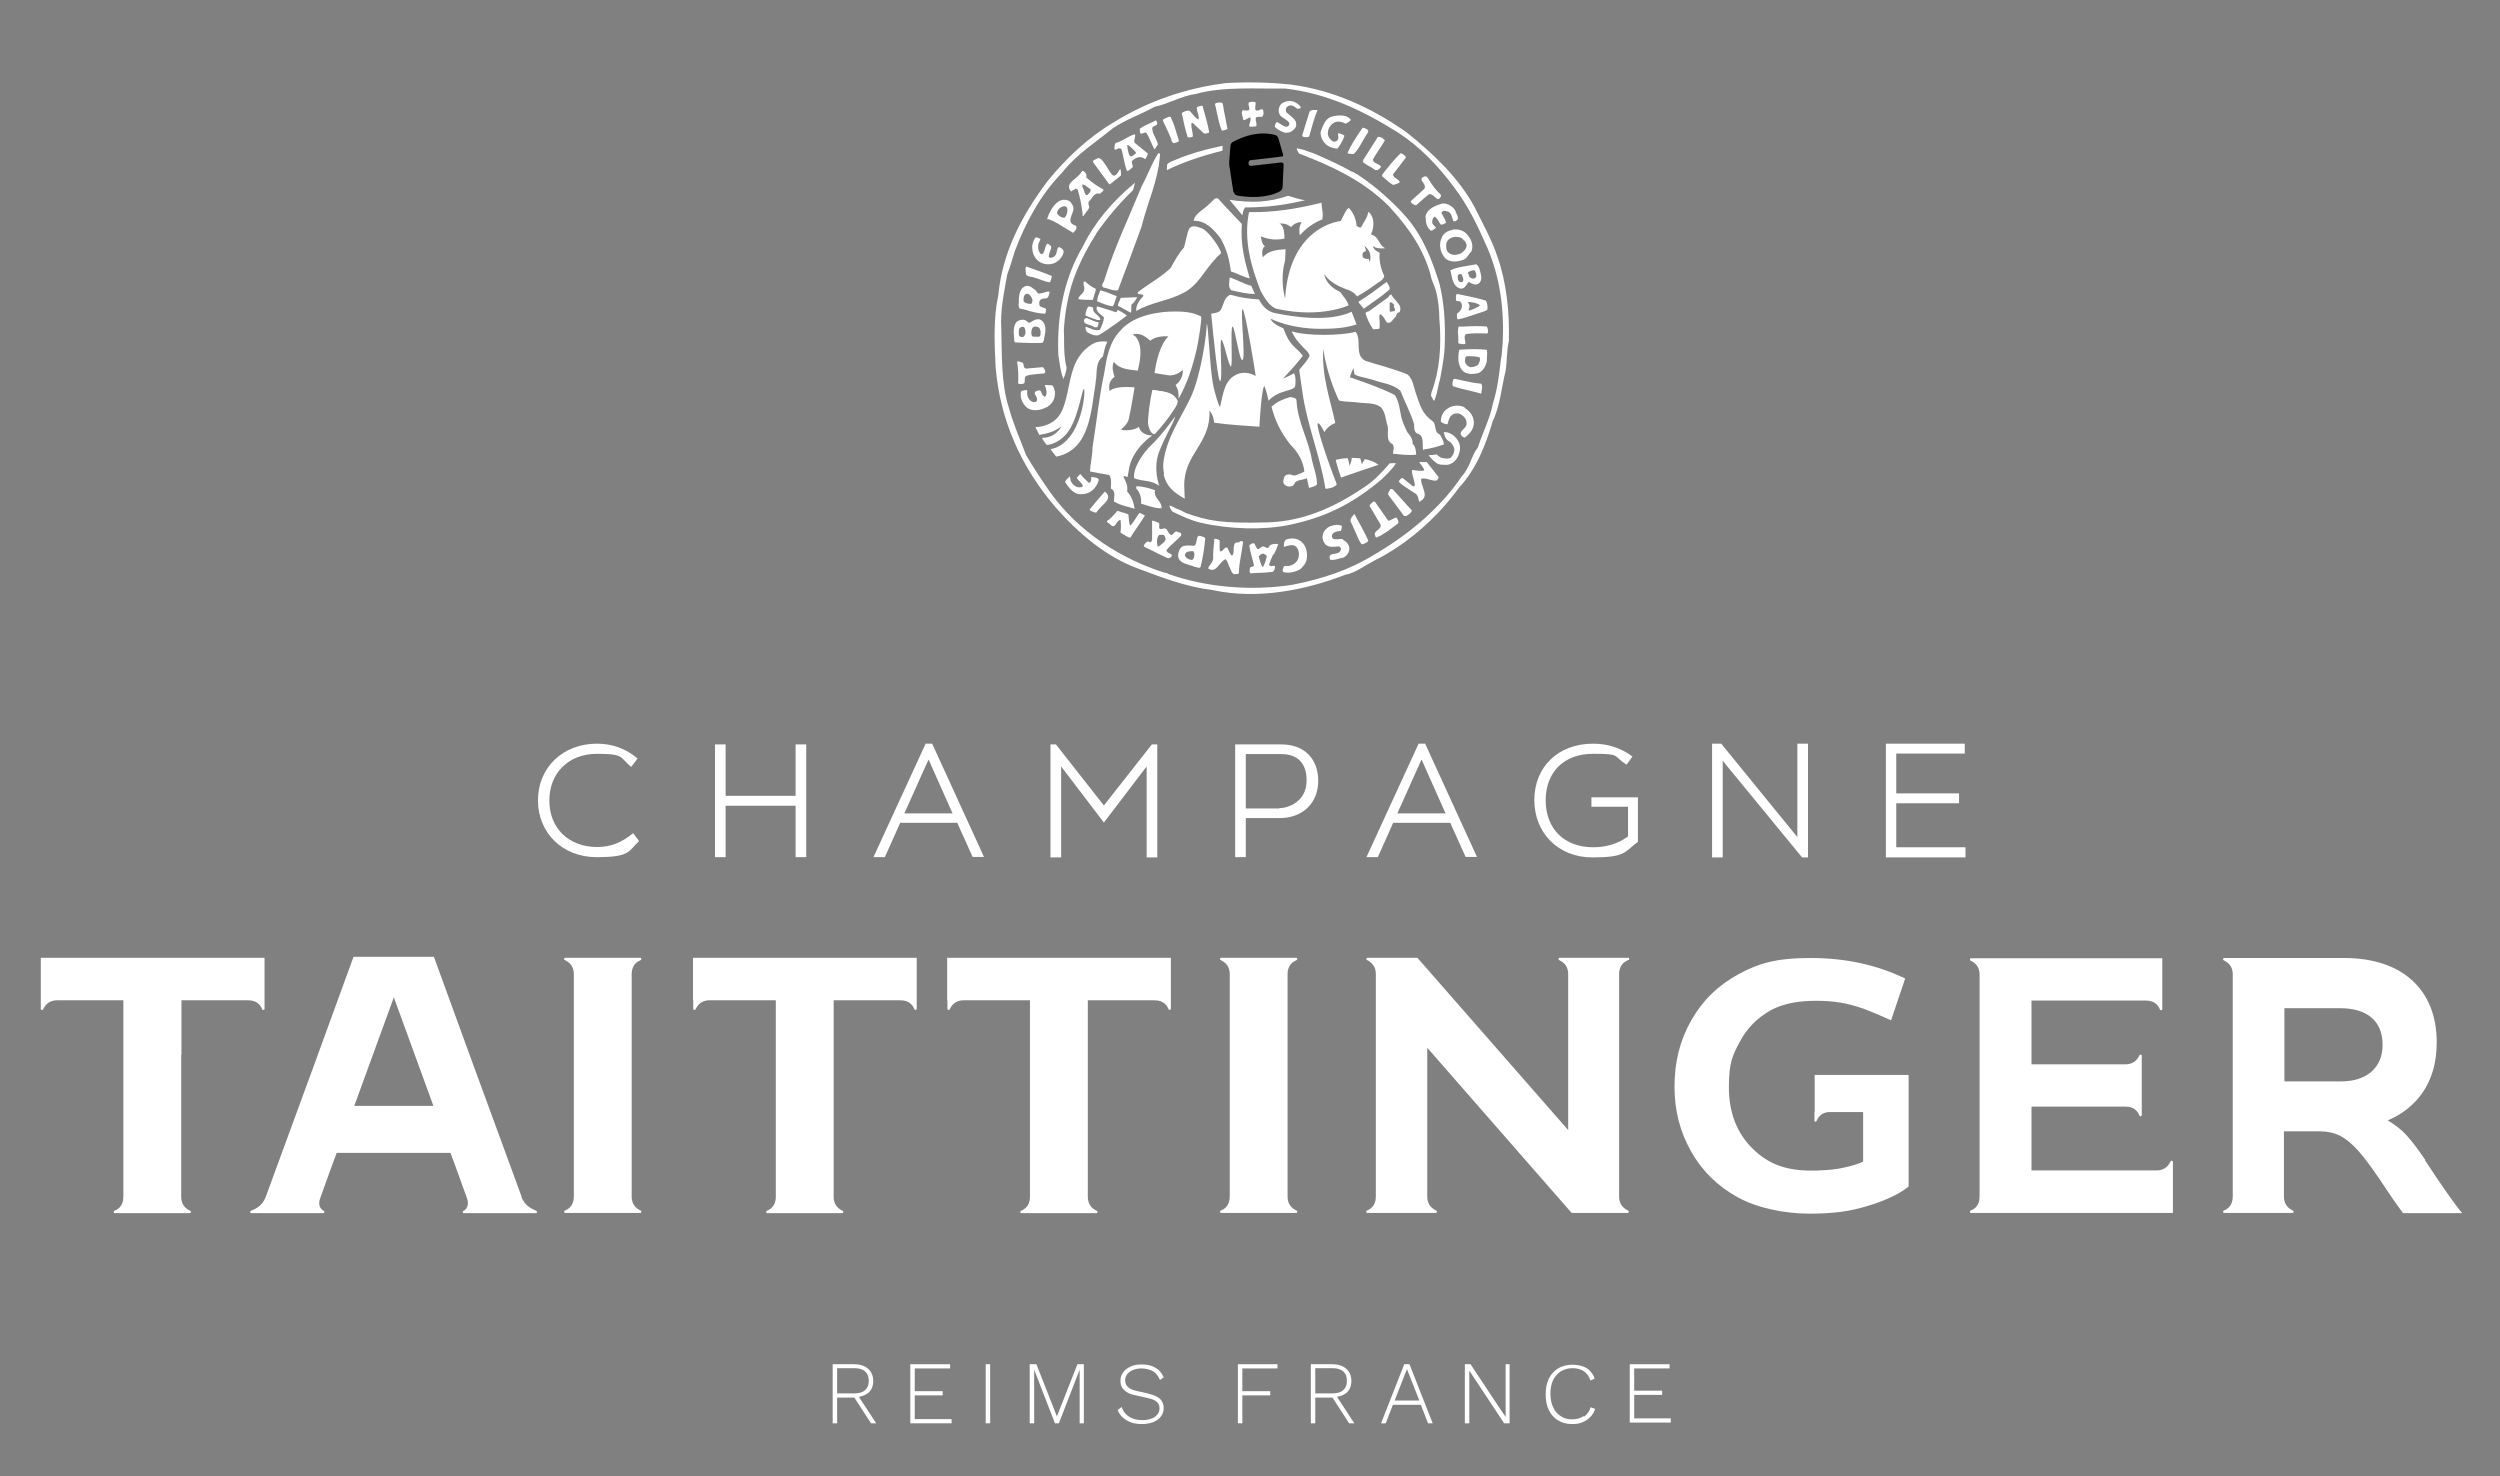 <?xml version="1.0" encoding="UTF-8"?>
<svg xmlns="http://www.w3.org/2000/svg" version="1.1" viewBox="0 0 1011.2 597.1">
  <rect x="0" y="0" width="1011.2" height="597.1" fill="#808080" stroke="none"/>
  <defs>
    <style>
      .cls-1 {
        fill: #fff;
      }
    </style>
  </defs>
  <!-- Generator: Adobe Illustrator 28.6.0, SVG Export Plug-In . SVG Version: 1.2.0 Build 709)  -->
  <g>
    <g id="Vrstva_1">
      <path class="cls-1" d="M351.1,563.5c1.4-1.2,2.1-2.8,2.1-4.9s-.7-3.8-2.1-5c-1.4-1.2-3.3-1.8-5.6-1.8h-8.7v23.9h1.8v-10.4h6.9c0-.1,0-.1,0-.1l6.8,10.5h2.1l-7-10.7c1.4-.3,2.7-.7,3.6-1.5M345.5,563.6h-6.9v-10.2h6.9c1.9,0,3.4.4,4.4,1.3,1,.9,1.5,2.1,1.5,3.8s-.5,2.9-1.5,3.8c-1,.9-2.5,1.3-4.4,1.3"/>
      <polygon class="cls-1" points="370 564.4 381.3 564.4 381.3 562.7 370 562.7 370 553.5 384.3 553.5 384.3 551.8 368.2 551.8 368.2 575.7 384.9 575.7 384.9 574 370 574 370 564.4"/>
      <rect class="cls-1" x="398.7" y="551.8" width="1.8" height="23.9"/>
      <path class="cls-1" d="M464.7,563.7l-4.6-1c-1.9-.4-3.2-1-3.9-1.7s-1.1-1.6-1.1-2.7.3-1.7.8-2.4c.5-.7,1.3-1.3,2.2-1.7,1-.4,2.2-.7,3.6-.7s3.4.4,4.6,1.1c1.2.7,2.2,1.9,2.9,3.6l1.5-1.1c-.8-1.8-1.9-3.1-3.4-3.9-1.5-.9-3.3-1.3-5.5-1.3s-3.3.3-4.6.9c-1.3.6-2.3,1.4-3,2.4-.7,1-1,2.1-1,3.3s.2,1.9.6,2.6c.4.8,1.1,1.4,2,2s2.1,1,3.6,1.3l4.9,1.1c1.8.4,3,.9,3.7,1.6.7.7,1,1.5,1,2.5s-.3,1.9-.9,2.6c-.6.7-1.4,1.3-2.4,1.6-1,.4-2.2.6-3.6.6s-2.7-.2-3.8-.6c-1.1-.4-2.1-1-2.9-1.8-.8-.8-1.3-1.8-1.7-2.9l-1.6,1.2c.4,1.2,1.1,2.2,2,3,.9.8,2,1.5,3.3,2,1.3.5,2.8.7,4.5.7s3.3-.3,4.6-.8c1.3-.5,2.3-1.3,3.1-2.3.7-1,1.1-2.1,1.1-3.4s-.5-2.7-1.4-3.6c-.9-.9-2.6-1.7-4.9-2.2"/>
      <polygon class="cls-1" points="500.7 575.7 502.5 575.7 502.5 564.4 513.8 564.4 513.8 562.7 502.5 562.7 502.5 553.5 516.7 553.5 516.7 551.8 500.7 551.8 500.7 575.7"/>
      <path class="cls-1" d="M544.5,563.5c1.4-1.2,2.1-2.8,2.1-4.9s-.7-3.8-2.1-5c-1.4-1.2-3.3-1.8-5.6-1.8h-8.7v23.9h1.8v-10.4h6.9c0-.1,0-.1,0-.1l6.8,10.5h2.1l-7-10.7c1.4-.3,2.7-.7,3.6-1.5M538.9,563.6h-6.9v-10.2h6.9c1.9,0,3.4.4,4.4,1.3,1,.9,1.5,2.1,1.5,3.8s-.5,2.9-1.5,3.8c-1,.9-2.5,1.3-4.4,1.3"/>
      <path class="cls-1" d="M568,551.8l-9.4,23.9h1.9l2.9-7.5h11.3l2.9,7.5h1.9l-9.4-23.9h-2.1ZM564.1,566.5l4.1-10.5.9-2.2.9,2.3h0s4.1,10.4,4.1,10.4h-10Z"/>
      <path class="cls-1" d="M640.7,572.7c-1.3.9-2.9,1.4-4.8,1.4s-3.3-.4-4.6-1.3c-1.3-.8-2.4-2-3.1-3.6-.7-1.5-1.1-3.4-1.1-5.5s.4-4,1.1-5.5c.8-1.5,1.8-2.7,3.1-3.5,1.3-.8,2.9-1.3,4.7-1.3s3.5.4,4.7,1.3c1.2.8,2.1,2.1,2.6,3.7l1.7-.8c-.4-1.2-1.1-2.3-1.9-3.1-.8-.9-1.8-1.5-3.1-1.9-1.2-.4-2.6-.6-4.2-.6s-4,.5-5.6,1.5c-1.6,1-2.8,2.3-3.7,4.1-.9,1.8-1.3,3.9-1.3,6.4s.4,4.6,1.3,6.4c.9,1.8,2.1,3.2,3.7,4.1,1.6,1,3.5,1.5,5.6,1.5s2.9-.2,4.2-.7c1.3-.5,2.3-1.2,3.2-2.1s1.6-2,2-3.3l-1.8-.7c-.5,1.7-1.5,3-2.8,3.9"/>
      <polygon class="cls-1" points="661 573.7 661 564.2 672.3 564.2 672.3 562.5 661 562.5 661 553.5 675.3 553.5 675.3 551.8 659.2 551.8 659.2 575.4 675.8 575.4 675.8 573.7 661 573.7"/>
      <polygon class="cls-1" points="427.5 572.9 419.2 551.8 416.5 551.8 416.5 552.8 416.5 575.7 418.3 575.7 418.3 557.9 418.3 554 426.7 575.7 428.3 575.7 436.7 554 436.7 557.9 436.7 575.7 438.4 575.7 438.4 553 438.4 551.8 435.8 551.8 427.5 572.9"/>
      <polygon class="cls-1" points="609 570.7 609 573.1 607.2 570.5 594.8 551.8 592.5 551.8 592.5 553 592.5 575.7 594.3 575.7 594.3 556.8 594.3 554.4 608.4 575.7 609 575.7 610.6 575.7 610.6 551.8 609 551.8 609 570.7"/>
      <path class="cls-1" d="M555.6,226.9c13.2-6.5,25.6-17.3,34.5-29.6,7.2-7.8,10.8-17.3,13.7-27,3-6.2,3.5-13.6,5.2-20.3.6-4,.4-8.2,1.3-12,.3-11.7-.9-23.6-4.6-34.1-2.3-7-6-13.5-9.2-20-6.3-11.8-16.8-21.8-27.6-30.4-14.1-9.9-29.4-17-46.8-19.3-8.6-.9-17.2-1.1-26.2-.6-16.7,2.1-32,7.5-45.8,16.1-9.8,5.8-19.1,14.5-26.5,23.7-10.3,13.8-18.2,28.7-19.8,46-2,9-1.6,19.4-1.1,29,1.8,21.4,10.1,40.1,24,56.5,9.5,10.9,20.9,20.5,33.7,25.1,9.8,3.7,19.5,7.4,30.2,8.7,18.2,3.9,37.4,0,53.5-6.2,4.2-.8,7.6-3.6,11.4-5.5M472.4,232c-.4-.3-1-.3-1.5-.4-17.4-5.5-34.3-16.3-45.7-31.9-3.7-5.2-7.1-10.4-10.2-15.7-2.4-6.4-5.2-12.6-7-19.3-3.1-9.7-2.7-21.2-3-31.7-.5-7.7,1.2-14.8,2.4-22,1.2-3.1,2.1-6.3,3.1-9.5,4.4-11.5,10.1-22.4,19.2-31.8,5.8-7.4,13.6-12.2,20.4-17.8,5.3-3.6,11.4-5.6,16.9-8.7,5.8-1.2,10.8-4.4,16.7-5.2,11.1-3.1,24.1-2,36-2.2,17,1.9,31.8,9,45.9,17.9,8.7,5.6,16.5,13.8,22.5,22,5.9,7.7,9.9,16.3,13.7,25,4.9,11.6,6.7,24.5,6,38.3-.3,2.1-.2,4.3-.7,6.3-.7,6.1-1.4,12.1-3.2,17.7-1.2,6.3-4.2,11.9-6.1,17.9-2.8,3.6-3.2,8.2-6.5,11.7-8.8,13.2-22.3,24.1-35.4,31.7-10.1,6.3-21.3,9.9-33,12.2-17,2.7-35.3,1-50.5-4.4"/>
      <path class="cls-1" d="M541,60.1l.3-.4c1-1.5,2-3,2.5-4.8-.8-.6-1.6-.9-2.5-1-.2.4-.1.8,0,1.2,0,.4.1.7,0,1.1-.4.9-1.3,1.3-2.2,1h0c-1.5-1.1-2.1-2.3-2-3.5,0-2.1,1.6-3.8,3.2-4.4,1.3-.3,2.6,0,3.9.7h.2c.7-.4,1.5-.8,2-1.5-.9-1.3-2.5-1.8-4.2-1.8s-2.2.2-3.2.4c-2.7.5-3.7,3.3-4.6,5.6l-.2.5c-.2,1.7.4,2.9,1.1,4,1.2,1.8,3.2,2.8,5.7,2.9"/>
      <path class="cls-1" d="M529.6,55c.9-3.3,1.9-7,3.3-10.5,0,0-.2,0-.2,0-1,0-2.4-.2-3,.6l-3,9.7.3.5c.8.2,2,.4,2.6-.2"/>
      <path class="cls-1" d="M547.5,62.4c1.6-1.6,2.7-3.6,3.9-5.7.6-1.1,1.3-2.2,2-3.3.2-.9-.5-1.2-1.6-1.6-.2,0-.4-.1-.6-.2-.5.7-1,1.5-1.5,2.2-1.7,2.6-3.5,5.3-4.7,8.2.8.3,1.7.3,2.6.3"/>
      <path class="cls-1" d="M505.6,47.3c.7,1.2-.3,2.4-.3,3.8.8.4,1.9,0,2.8,0,.4-1.1-.3-2.2-.2-3.4.5-.7,1.5-.4,2.4-.4.9-.4.8-1.5.7-2.4-.3-1.8-1.8.4-3.1-.3-.5-1,.1-2.2,0-3.2-.8-.4-1.8-.2-2.6-.1-.8.9.3,2,0,3.1-.7.7-1.8.1-2.7.2-.8,1.2.2,2.6.3,4,.9,0,1.9-.9,2.8-1.2"/>
      <path class="cls-1" d="M519.4,53.6c.9.2,2.6.2,3.8-1.1,1-.9,1.3-1.6,1-3-.2-1.2-2.5-2.9-3.6-3.8-.3-.2-.5-.7-.5-1.2,0-.5.1-1,.4-1.2,1.6-1.4,2.9-.3,3.7.3.3.2.5.4.7.4.6,0,1.1-.2,1.2-.4,0-.1,0-.3,0-.4-1.3-1.7-3.2-2.2-3.2-2.2-2-.5-4.4.4-5.1,1.6-.8,1.3-.8,2.9,0,4,.3.5,1,.9,1.7,1.4,1.1.7,2.1,1.4,2,2.2,0,.3-.2.6-.6.9-.8.5-2-.3-3.1-1-.5-.3-.9-.6-1.3-.8-.7.6-.8,1.5-.9,1.8,0,.5,2.2,2,3.7,2.4"/>
      <path class="cls-1" d="M551.1,65.4c.9.8,1.9,1.4,3,2,.7.4,1.5.9,2.2,1.4h.9c0,0,.2-.1.3-.2.5-.4.9-.7,1.1-1.2-.3-.5-.9-.8-1.5-1.1-.8-.4-1.7-.7-1.8-1.8h0s0,0,0,0c.7-1.2,1.5-2.5,2.3-3.7.9-1.3,1.8-2.7,2.6-4.1h-.1c-.8-.8-1.7-1.5-2.8-1.3l-5.9,9.3v.7Z"/>
      <path class="cls-1" d="M545,185.3c-3,.2-4.7.7-4.7.7,0,.9,2.1,7.2,2.1,7.2,1.4-.6,15.2-5.2,15.2-5.2-1.6-1.2-3.5-1.9-5.6-2.3-.2.7-.8,1.1-1.1,2.1l-.7-2.4c-1.2-.1-2.4-.2-3.5-.2.2,0-.2,2-.8,3.2-.2-1.1-.5-2.2-.8-3.2"/>
      <path class="cls-1" d="M475,207.3c3.3,1.6,6.8,3.2,10.5,4.1,11.7,2.7,25.5,3.1,36,.9,14.5-3,25.6-8.5,37.3-18.4,0,0,4.6-4.2,5.8-6.5-.6-.2-1.4,0-2.1,0-.2,0-.3,0-.4,0-3,3.5-6,6.7-9.6,9.2-10.6,7.2-23.8,14.3-40,14.7-19,.5-23.8-.7-32.6-3.7-1-.4-2.1-1.2-3.3-1.6-.4-.1-.8-.3-1.2-.5-.7-.3-1.7-1-2.4-1,.2.9.5,1.6,1.3,2.5l.7.3Z"/>
      <path class="cls-1" d="M558.9,71.1c.3.3.6.6,1,.9,1.1,1,2.3,2.1,3.6,2.8.1,0,.3,0,.4-.1.8-.2,1.6-.5,2.3-1-.2-.6-.7-1-1.3-1.4-.7-.4-1.3-.9-1.5-1.7h0c0,0,5.2-6.8,5.2-6.8v-.4c0,0-.1-.1-.2-.2-.5-.6-1.2-1.2-1.9-1.2s0,0,0,0c-2.7,2.6-5.2,5.8-7.4,8.6v.5Z"/>
      <path class="cls-1" d="M482.5,55.1c0-.8-.2-1.5-.3-2.2-.2-.9-.4-1.9-.3-2.9h0s0-.1,0-.1c0,0,.2-.2.5-.2h0s4.6,4.3,4.6,4.3h.9c0,0,1.2-.4,1.2-.4-.5-3-1.3-5.9-2.1-8.6-.2-.7-.4-1.5-.6-2.2-.8-.1-1.6.2-2.3.6,0,1,.2,2.1.6,2.9h0c0,.3,0,.5.1.7.1.4.2.9-.1,1.3h0c0,0,0,0,0,0-.9-.4-1.6-1.3-2.3-2.1-.4-.5-.8-1-1.3-1.4-1.2-.2-2.3.4-3.1.9.6,2.9,1.3,6.4,2.4,9.8.9.2,1.6,0,2.1-.3"/>
      <path class="cls-1" d="M473.8,56.7c.1.5.4.9.7,1.1.2.1.5.2.8,0,.2-.1.4-.2.6-.2.6-.2,1-.3.9-.9-.3-.8-.5-1.7-.8-2.5-.7-2.4-1.4-4.8-2.6-7,0,0-.2,0-.2,0-.3,0-.7.1-1,.3-.2,0-.3.1-.5.2,0,0-.3.1-.4.2-.4.2-.8.3-.9.6,0,.1,0,.3,0,.4,1.1,2.3,2.4,5,3.5,7.8"/>
      <path class="cls-1" d="M450.9,203c2.4,1.5,5.4,1.9,8,2.8-.3-2.6-1.2-5-3-7,.4-2.2-.5-4.1-1.5-5.9.4-.7,1,0,1.7,0l.7-4.1c1.9-7.9,9.3-12.7,9.3-12.7,0,0-4.3.4-5.5-3.5-1.9,1.8-6.7,1.5-7.2,1.2,1.4-1.2,2.9-2.8,3.2-4.5,1.1-4.9,2.3-12.6,2.3-12.6,0,0-7.8-.9-10.1,1.5-.5-2.7.1-4.3,2-5.8-.6-2-1.2-3.8-.3-6.1,2.2,3.1,6.4,3.2,9.7,3.6,1-4,2.1-9.7-.6-13.4-.3-.6-1.8-1.2-1.2-1.3,3.4-.8,5.6,1.7,6.9,2.6,1.7-1.5,5-2,7.3-1.7-3.3,3-5,10.2-5.6,14.8l5.6.9c3.3.4,5.8-2.2,5.8-2.2.3,2.3-1.2,5-2.9,6.1,1.1,1.9,1.3,3.4,1.2,5.6,3.6-6.3,5.8-13.3,7.4-20.4.7-3.2,2.1-11.8,1.7-12.9-3.1-1.5-5.5-2-10.9-2-5.4,0-16.2,1.2-21.7,7.7-4.6,4.8-5.6,11.1-6.6,17.4-2.1,9.8-3.1,20-4.7,29.9,0,3.4-.9,6.5-1,9.7,2.6.5,5.1,1,7.7,1.4,1.1,1.4.8,3.8.7,5.5,2.2,1.1,1.2,3.4,1.3,5.4"/>
      <path class="cls-1" d="M461.8,75.3c-5.4,13.2-10.8,24.2-15.1,37.9-.1,1-1.7,2-.4,3.1,2,.3,3.9,1.5,5.9,1.1,3.4-9.2,6.2-16.4,9.5-25.6,2.4-9.9,6.9-18.9,7.5-29.4-.1-.3-.3-.5-.7-.4-2.7,4.2-4.3,8.9-6.7,13.3"/>
      <path class="cls-1" d="M462.4,53.9c.3-.1.6-.3.9-.3s.2,0,.2,0h0s0,0,0,0c.7.7,1.4,2.3,2.1,4,.5,1.1,1,2.2,1.3,2.8.3-.2.6-.6.8-1,.2-.3.4-.6.6-.8.1-.7-.6-2.1-1.2-3.4-.5-.9-.9-1.8-.9-2.3h0s0-.2,0-.2c-.5-1.2.2-1.5.9-1.8.6-.3,1.2-.5.9-1.4,0,0,0-.2-.1-.2,0-.2-.3-.6-.4-.6-.9.5-1.8.9-2.7,1.3-1.4.6-2.6,1.2-3.8,2.1,0,.8.1,1.4.3,2,.3,0,.6-.1.9-.2"/>
      <path class="cls-1" d="M469.8,205.6c.3-3-3.4-4.1-2.6-7.3-2.4-.9-5-1.6-7.6-1.6,0,.2,0,.6,0,.9,1.5,1.6,2.2,3.7,1.9,6.1,2.7.8,5.4,1.9,8.2,1.9"/>
      <path class="cls-1" d="M475.2,168.6s-5.3,7.4-9.2,11.1c-3.9,3.7-7.7,9.5-7.3,13.7,0,0,1.4.7,4.7,1.1,3.5.4,5.5,2,5.5,2,0,0-2.7-7.1,0-13.9,2.6-6.8,5.8-11.4,6.4-14"/>
      <path class="cls-1" d="M494.1,52.7c.4.2.9,0,1.3-.1.2,0,.4-.1.6-.2l.5-.2c-.3-1.4-.5-2.8-.8-4.2-.4-1.9-.8-3.9-1.1-6l-.4-.5c-1.3-.1-2.2,0-2.8.5.3,1.2.6,2.4.8,3.6.5,2.3,1,4.8,1.9,7"/>
      <path class="cls-1" d="M459.6,125.8c5.8-3.5,12.6-4,18.6-7.1,6.4-3,8.9-9.4,13.6-14.2.7-1.2,1.9-1.2,2.1-2.5-1.7-3.9-5.8-9-7.9-9.7-2.1-.8-3.9-1.3-5,.2-1.1,2.5-1.3,5-2.1,7.6-2.3,2.5-3.8,5.5-5.4,8.3-4.2,4-8.8,6.3-13.3,9.8-.3,1.4,2.1.3,2.3,1.5-3.8,3.9-2.8,6.2-2.8,6.2"/>
      <path class="cls-1" d="M525.9,95c4.2-4.7,8.9-6.2,8.9-6.2.6-2.2-.2-4.5-.3-6.8-9.3,2.3-18.9,4-29.3,3.8-2.3,11.3.9,22.1,4.7,31.9,1.6,2.7,3.6,6.6,6.9,7.3,17.7,3.8,28.7-1.5,28.7-1.5-.8-2.4-1.9-3.1-3.3-5.3-2-1-5.9-3.1-6.6-7.5,0,0,1.4,3.3,7.9,5.9.2,0,.5.2.7.3.8.2,1.6.5,2.3.9,0,0,0,0,0,0h0c.9.5,1.7,1.1,2.4,2.1,2.9-1.6,5.7-3.5,8.5-5.6,1.1-.5,2.3-1.5,2.5-2.7-1.3-2.7-2.1-5.8-1.9-9l.2-.2c-.7-.6-2.6-1.1-2.9-2.9,1.3,1,3.1,1.1,5,.9-2.9-1.4-2.4-4.8-5.7-5.5,0-.8.6-1.3.6-2,.6-2.5.4-5.3-1.5-7.1h-.3c-.3,2.3-1.9,4.1-2.9,6.2-.8.2-1.2-.4-1.8-.6-.2-2.8-1.2-5.2-3.1-7.3-1.2.5-2.2,3.3-3.3,5.3,0,0-20.7,1.8-22.5,31.3,0,0-2.3-7.3,0-15.3l.2-4.6c-3.4.3-6.9.4-9.2,3.3,0,0-1-3.5.9-4.5-1.3-.5-1.6-3.2-1.7-4,2.2.9,4.7,1.5,7.4,1.2.8,0,2.1-.3,2.1-.3,0,0,.3-5.1-2-6.1,3.4-.1,3.4.9,4.8,1.4.7-1.1,2.7-2.1,4.2-1.9,0,0-1.4,1.6-.8,5.1M551.1,102.5c.3-.5.9-.8,1.4-1,0-.7-.7-2.1-.7-2.1.8.5,1.9,1.8,2.2,2.7.4,1.3.4,2.4.1,3.9,0,0-.3-.8-.5-1.3-.6.1-1.3,0-1.9-.3-.7-.3-.7-1.4-.5-1.9"/>
      <path class="cls-1" d="M443.1,94.9c4.6-6.7,9.7-12.7,15.2-18l.8-3c-9.2,7.5-16.7,16.6-21,25.6h0c-7.3,12.2-10.8,27.5-10,44.4l.2,1.1c.4,2.8.8,5.7,1.8,8.3.8-1.7,1.2-3.2,1.3-4.7-.9-3.4-1-7.2-1-10.9,0-1.3,0-2.6-.1-3.9.3-6.3,1.4-12.6,3.2-18.7,2.1-6.6,5.3-13.2,9.7-20.2"/>
      <path class="cls-1" d="M451.8,119.7s0,0,0,0c0,0,0,0,0,0h0Z"/>
      <path class="cls-1" d="M440.2,124c-.8,1-1,2.3-1.2,3.5,1.2.7,2.6,1.1,3.9,1.6.6.1,1.3.7,1.8.1-.4-1.8-3.4-2.5-2.9-4.6-.4-.5-1-.5-1.6-.6"/>
      <path class="cls-1" d="M442,121.4c.4-1.6,1-3,1.3-4.5-1.6-.8-3-1.7-4.3-3-.2,0-.5,0-.6,0-.4.9.2,1.9.2,3,0,1.7-2.4,2.6-2.4,4.1,1.7.3,3.9.3,5.8.3"/>
      <path class="cls-1" d="M439.5,134.2c1.3.8,3.1,1.8,4.8,1.4,3.4-1.8,10.8-7.4,11.5-8-1.2-.9-2.5-1.7-3.8-2.3,0,.4-.2.8-.6,1,0,0-5.1-1.7-7.7-2.4-.8,2,1.4,3.1,2.8,4.4,0,1.8-.9,3.5-1.6,5.1-2.1.6-4-.7-5.8-1.3,0,.7-.1,1.5.5,2"/>
      <path class="cls-1" d="M442.4,132.2c.3.2,1,.3,1.2-.1.1-.7.6-1.2.2-1.8-1.3,0-2.4-.8-3.6-1.2-.4-.1-1.2-.8-1.6.1-.9,2.2,2.6,1.9,3.8,3"/>
      <path class="cls-1" d="M560.9,130.4c1.7.8,2.5-1.3,3.6-2.3.5-.5.3-1.9,1.5-1.7,1.7-3-2.1-4.8-3.2-7.2-.7-.2-1,.8-1.5,1.2l-7.6,5.5c-.5.2-1,.2-1.4.7.6,2.3,1.7,4.5,3.1,6.6.9,0,1.7-.2,2.5-.2.4-1.7,0-3.5,0-5.3l.3-.6c1.4.6,1.9,2.1,2.7,3.3M562.3,122.3c.8-.2,1.1.7,1.7,1-.8,1,.9,1.7,0,2.6-.7-.2-1.3.5-1.9,0v-3.5Z"/>
      <path class="cls-1" d="M549.6,121.9c-.2.9.5.8.8,1.5.3.5,1.3,1.4,1.2,1.5,3.2-2.4,7.5-5.1,10.5-7.9,0-1.5-.6-1.7-1.2-3-3.7,2.8-7.3,5.5-11.2,7.9"/>
      <path class="cls-1" d="M470.7,192c.5,2.2,1.5,4.2,3.1,5.8.2.2.4.4.6.6,0,0,0,0,0,0,1.2,1.1,2.8,2.2,4.8,3.3l-.2-5.1c-.2-13.1,10.8-17.1,10.2-30.4.1-.1,1.7,1.7,1.9,4.8,6.1.8,12.3,1.2,18.3,1.6.2-4.2,1-15.6,2-16.5.8,1.9,1.3,4.1,1.7,6,3.9-4.3,9.1-3.7,10.7-5.6.3-1.4.4-4.4-.4-5.5,0,0-4.1,2.2-4.3,2,3.4-3.7,5-5.4,7.9-9.1-3-3.9-5.2-3.6-7.9-11.1-4.9-2-5.2-3.9-5.2-3.9,7.2,3.4,15.4,4.1,20.1,4.1s10.1-.2,14.7-1.8c0-.1-2-5.1-2-5.1-9.3,4.3-23.5,2.1-31.1.5-3-.6-5-2.8-6.4-5.5-4-.2-7.9-.8-11.5-1.9-2.5.9-2.7,3.8-3.8,5.9-.8,1.6-2.6,1.4-4,1.8,1.1,11.1,2.8,28.3,3.7,27.2,1-1.1-.4-16,.4-16.6.8-.6,3.1,11.3,3.9,10.7.8-.6-.3-15.5.6-16.1.9-.6,2.8,14.4,4.1,13.5,1.3-.9-1-19.8,0-20.5.9-.6,5.4,26.9,5.3,27,0,0-3.4-2.3-7.3-.8-5.5,2.2-5.8,8.1-7.1,13.2-.2.8-2.4-6-3-9.9-1.3-8-1.8-24.1-2.4-23.5,0,3.8-2.3,20.9-6.6,29.9-4,8.3-9.6,16-10.9,25.8-.2,1.6-.1,3.1.2,4.6,0,.1,0,.2,0,.3"/>
      <path class="cls-1" d="M529.2,197.5c1.2-.6,2.6-.5,3.5-1.6,0-3.3-1.3-6.6-2-9.6-1.4-8.6-5.9-15.5-6.3-24.5-.4-1.1-1.6-1-2.6-1.2-2.9.9-5.2,1.8-7.5,3.9,1.5,5.9,3.8,10.5,7.7,15.4,3.1,3.1,5.1,6.6,5.6,10.8-.2.3-3.7,1.7-3.8,1.6-.6.2-1.1-.2-1.9-.4-.8,0-2,0-2.4,1-.2.8-.7,1.7-.3,2.6.5.8,1.2,1.3,2.3,1.3,1.1,0,1.8-.4,2.1-1.2.7-1.7,3.4-1.3,5-2.2.3,1.4.5,2.2.9,4.1"/>
      <path class="cls-1" d="M452.2,123.7l5.2,2.8c.4-1,0-2.3.3-3.3,1-.8,1.7-1.9,2.3-3l-6.7.3c-.3,1.1-1.1,2-1.1,3.2"/>
      <path class="cls-1" d="M466.1,157.7c-1,4.5-1.5,8.5-1.8,13.1.2,1.7.7,4.2,2.4,4.8,2.8-3.1,5.6-6.5,7.8-10,.7-1,1.3-2,1.5-3.3-1.8-4.2-6.2-3.8-9.9-4.6"/>
      <path class="cls-1" d="M498,117.4c3.3.7,6.1,1.5,9.6,1.5l-1.5-3.3c-3-.7-6-2.6-8.7-3.4-.1,1.6-.8,3.9.6,5.2"/>
      <path class="cls-1" d="M497.2,80.7s5.3,6.3,5.3,6.4c.4-1.7.2-1.7,1.1-3.2,9.1,0,16.1-1,24.3-2.9-2.1-.3-4.9-1.2-6.9-1.8-8.2,2.8-15.1,2.9-23.8,1.6"/>
      <path class="cls-1" d="M489.3,82.3c-2.1,2.4-5.9,3.8-6.5,7,4.8-.2,8.4,3.7,11,7.3,2.4,4.3,3.4,8.2,4.1,13.2,2.6.8,5.1,2.3,7.6,2.8-2.1-7.2-3.8-13.6-3.2-22-3.1-3.4-6.5-6.7-9.5-10.2-1.4-.9-2.4,1.1-3.4,1.8"/>
      <path class="cls-1" d="M494.4,59s0,0-.1,0c-7.6,1.6-13.3,3.3-18.5,5.5-.4.2-.9.4-1.4.6-.9.3-1.7.7-2.3,1.4h0c0,.8-.2,1.6-.1,2.3,6.3-3.1,13.6-5.6,22.2-7.8.3,0,.3-.2.3-.7,0-.2,0-.3,0-.4,0-.2,0-.3,0-.5,0-.1,0-.3,0-.4"/>
      <path class="cls-1" d="M543.4,218.1c-.6-.2-1.3-.1-2,0-.9,0-1.8.2-2.3-.3-.3-.3-.4-.7-.4-1.2h0c.5-1.4,1.8-1.6,3-1.8.2,0,.5,0,.7-.1,0-.1,0-.3.1-.4.2-.6.4-1.2.1-1.7-1.3-.5-2.8-.4-4.7.3-1.1.5-2.5,1.7-2.8,3.3-.4,1.4,0,2.8,1,4,1.3,1.3,3.5,1,5.3.8h0s0,0,0,0c.3,0,.7.3.9.7.1.3.2.6,0,.8-.5,1.2-1.5,1.3-2.5,1.5-.7,0-1.4.2-1.9.7-.2.6-.1,1.4.3,1.8,1.3,0,2.4-.2,3.4-.5.6-.2,1.2-.4,1.8-.5,1.4-.6,2.4-2.2,2.4-3.6,0-1.5-1.3-3.1-2.8-3.6"/>
      <path class="cls-1" d="M576.7,87.9c-.1,2.5.6,4.3,2.1,5.4.5,0,1-.3,1.4-.7.2-.1.4-.3.6-.4,0-.3-.4-.6-.7-.9-.4-.4-.9-.9-.8-1.6,0-1,.4-1.7,1-2.1h0s0,0,0,0c.9.6,1.4,1.5,1.9,2.4.2.3.3.6.5.8.8.2,1.5-.3,2.2-.7-.2-1-.7-1.9-1.2-2.7-.2-.4-.5-.9-.7-1.3h0c0,0,.5-.6.5-.6.6-.4,1.2-.2,1.7,0,.1,0,.2,0,.3,0,1.3.5,1.6,1.6,1.9,2.6.2.5.3,1,.5,1.4.2,0,.6,0,.7,0,.5-.2.8-.5,1-.8.3-.6-.1-1.5-.5-2.3-.2-.5-.4-.9-.5-1.3-1.2-1.8-3-2.8-4.9-2.8s-.1,0-.2,0c-4.5,1.2-6.7,3.1-7,5.6"/>
      <path class="cls-1" d="M515.3,224.2c.6-1.3,1.3-2.7,1.7-4.2h-.4c-.3,0-.6,0-.9,0-1.1.1-2.1.2-2.6,1.5h0s0,0,0,0c-.5.3-.9,0-1.4-.2-.1,0-.3-.2-.4-.2-.5-.3-.9,0-1.4.4-.3.3-.7.6-1.2.6h0c-.5-.4-.7-.9-.9-1.4-.2-.4-.3-.7-.6-1-.8,0-1.3.4-1.9.9.2,1.5.6,3.1,1,4.5.3,1.2.7,2.4.9,3.6h0s0,0,0,0c-.2.5-.6.5-.9.6-.3,0-.5,0-.6.3-.3.6-.4,1.7,0,2.3,1.2,0,2.4-.2,3.6-.2,1.8,0,3.7-.2,5.5-.4.7-.5,1-1.4.9-2.4-.3-.1-.6,0-.9,0-.5.1-1,.2-1.5-.4h0s0,0,0,0c.4-1.5,1.1-3,1.7-4.3M510.7,229.3c-.5,0-1.6-4.3-1.6-4.3.1,0,.8-.9,1.6-1.1.3,0,1.5.6,1.6.8.3.6-1.1,4.7-1.7,4.7"/>
      <path class="cls-1" d="M520.2,218.3c-.8.5-.9,1.5-.9,2.5,0,.2,0,.3,0,.4.2,0,.4-.1.7-.2,1.3-.4,2.9-.9,4.1,0,1.3,1.1,1.5,3.2,1.1,4.6-.4,1.6-1.8,2.8-3.5,3.2-.4.2-.9.2-1.3.1-.5,0-.9,0-1.2.3,0,.1,0,.3-.1.4-.2.6-.5,1.4,0,1.8,2.1.6,5.1,0,7-1.3,1-1,2-2.1,2.3-3.3.6-2.2.3-5.4-1.6-7.3-1.7-1.7-3.8-2.1-6.6-1.3"/>
      <path class="cls-1" d="M451.7,119.8c-2.4-.9-4.2-1.7-6.6-2.4-.6,1.6-1.3,2.7-1.3,4.5,2.2.8,4.1,1.8,6.3,2,.9-1.4,1-2.6,1.6-4.1"/>
      <path class="cls-1" d="M547.1,69.6c-5.3-3-9.7-4.9-15.3-7.4-.4-.2-.9-.3-1.4-.5-1.9-.7-4-1.5-5.9-1.7,0,.3.1.7.4,1.2.2.3.4.6.5.9,11.7,4.5,25.2,10.2,36.3,21.2,9,9.7,14.2,18.2,16.9,27.7.4,2.4,1.4,4,2.1,6.3,1,3.5,1.5,8,1.5,11.8,1,10.9,0,21.3-3.2,29.6l-.2,1.4c.3.3.4.7.6,1,.2.5.3.8.7,1,.8-1.7,1.2-3.6,1.6-5.5.2-1.1.5-2.2.8-3.3,0,0,1.6-8.1,1.8-12.3.5-9.7-.2-18.7-2-26-2.6-8.5-6.2-18.4-12.9-26.5-6.2-7.3-15.6-15.3-22.3-19.1"/>
      <path class="cls-1" d="M587.6,93c-1.8.2-3.9,1.3-4.5,3.3-1.2,2.5-.6,5.9,1.5,8.2,2.3,2.1,6,1.1,7.5.5.9-.4,1.4-1.2,2-2,.3-.4.6-.9,1-1.2,1-2.2.1-4.7-1-6.1-1.2-1.9-3.1-2.9-5.4-2.9s-.7,0-1.1,0M592.3,97.3c.5.5.7,1.1.9,1.7v.3c0,0,0,0,0,0,0,1.4-1.2,2.4-2.3,3.2-.7.3-1.6.6-2.5.6s-1.9-.3-2.6-1c-1-1-.9-2.4-.8-3.7h0c.5-1.7,2.1-2.4,3.3-2.6,1.4,0,3,0,3.8,1.5"/>
      <path class="cls-1" d="M477.6,215.7c-.1-.2-.5-.3-.8-.4-.2,0-.5-.1-.7-.3-.6-.2-1,.3-1.5.8-.2.2-.4.5-.6.6h0s0,0,0,0c-.9,0-1.2-.8-1.6-1.4-.2-.4-.4-.8-.7-1-.4-.4-1-.3-1.5-.1-.3,0-.7.1-1,.1h0s0,0,0,0c-.4-.4-.4-.9-.3-1.4,0-.4,0-.8-.1-1.1-.3,0-.6-.2-1-.4-.6-.2-1.2-.5-1.8-.5,0,2.9,0,5.4,0,7.8h0c0,0-.5.9-.5.9h0c-.3,0-.6,0-.8-.2-.6-.3-1,.2-1.5.7,0,0-.1.1-.2.2,0,0,0,.1-.1.2-.3.5-.4.7,0,1,1,.5,2,1,3.1,1.5,2,1,4.1,2.1,6.2,3,.6.2,1.2,0,1.8-.8,0-.7-.5-.9-1-1.1-.5-.2-1.1-.5-1.2-1.3h0c0,0,0,0,0,0,1-1.2,2.1-2.2,3.2-3.2,1-.9,2-1.8,2.8-2.8,0-.2,0-.4,0-.5M468.3,221.2c-.4-1.3-.6-3.6.5-4.8,0,0,1.7-.2,1.9,0,.7.5.8,1.9.8,1.9-.7,1.5-3.2,2.9-3.2,2.9"/>
      <path class="cls-1" d="M548,208h-.3c-.2.2-.3.4-.5.6-.6.7-1.1,1.4-.9,2.3l3.5,7.8c.2.2.3.4.4.6.3.6.6,1,1.1.8.2-.1.5-.2.7-.3.7-.3,1.4-.6,1.4-1.3-.9-2-2-4-3-5.9-.9-1.5-1.7-3.1-2.5-4.6"/>
      <path class="cls-1" d="M501.3,219.3c-.4.1-.7.2-1.1.1-1.1.2-1.1,1.4-1.2,2.7,0,1,0,2.1-.7,2.7h0c0,0,0,0,0,0-.6-.6-1-1.3-1.3-2.1-.2-.4-.4-.8-.6-1.2-.7-.2-1,.2-1.5.7-.3.4-.7.8-1.2.9h0s0,0,0,0c-.5-.5-.4-1.6-.4-2.6,0-.8.1-1.6,0-2-.1,0-.2,0-.4-.2-.6-.2-1.2-.5-1.8-.3,0,.3,0,.6,0,.9-.2,2.1-.5,4.7-.4,6.8,0,1.1-.6,1.9-1.1,2.6-.4.5-.8,1-.9,1.6,0,0,0,.1.2.2,0,0,0,0,0,0,2,1.1,3.1-.2,4.3-1.7.8-.9,1.5-1.9,2.6-2.2h0s0,0,0,0c.7.9,1,1.9,1.4,3,.2.3.4.7.6,1.2.4,1.1.8,2.1,2.1,1.8.1,0,.3,0,.4,0,.4,0,.7,0,.8-.5,0-2.5.5-5,.9-7.4.3-1.7.6-3.4.8-5-.2-.6-.6-.5-1.3-.3"/>
      <path class="cls-1" d="M586.7,109.4c0,.3.1.6.2,1,.5,2.6,1,5.5,3.7,6.3,1.5.3,2.3-1,3-2.1.1-.2.2-.4.4-.5h0c0,0,.2,0,.2,0,1.1.6,2.2,1.3,3.5.8,1.1-.5,1.6-1.7,1.4-3.3,0-.3-.1-.6-.2-.9-.3-1.5-.6-3-1.8-3.8-1.1.2-2.3.4-3.4.6-2.5.4-4.9.8-7.1,1.8M591.3,114.1c-.2,0-.3,0-.4,0s-.3,0-.4,0c-.3-.2-.6-.5-.8-1h0c0-.2,0-.3,0-.4,0-.4-.2-.8,0-1.3h0c0,0,0-.1,0-.1.4-.3,1-.8,1.6-.2h0c0,.2.1.4.2.6.3.8.8,1.9-.2,2.5M594.3,109.9h0c.6-.4,1.5-.8,2.3-.4h0s0,0,0,0c.3.6.8,1.8.4,2.6-.2.3-.5.5-.9.6h0s0,0,0,0c-.8,0-1.7-.3-1.9-1.1,0-.2,0-.4-.2-.6-.2-.4-.3-.8.1-1.2"/>
      <path class="cls-1" d="M592,154c-1.3-.3-2.5-.6-3.8-.8l-.3.2c-.3.8-.7,2-.2,2.8,2,.7,4.1,1.2,6.2,1.7,1.7.4,3.4.8,5.1,1.3l.2-.2c0-.3,0-.6.1-1,.2-1,.4-2-.2-2.8-2.5-.2-4.9-.7-7.1-1.2"/>
      <path class="cls-1" d="M589.4,118.8c-.6.4-.5,1.1-.5,1.9,0,.2,0,.4,0,.6,0,.4.5.5,1,.5.8,0,1.3.7,1.4,1.5.2,1.7-.8,2.7-2,3.6,0,.7-.1,1.6.3,2.3,2.3-.4,4.5-1.2,6.6-1.9,1.5-.5,3-1,4.5-1.5l.9-.5c.2-1.4,0-2.8-.6-3.7-2.7-.9-5.5-1.4-8.2-2-1.1-.2-2.3-.5-3.4-.7M598.6,123.5c0,.4-3.4,2-4.5,2.1-.3,0,.4-1.3.3-2-.1-.7-.8-1.4-.8-1.4,2-.2,4.9.8,4.9,1.3"/>
      <path class="cls-1" d="M591.1,141.4h-.6s-.3.3-.3.3c-.5,2.3-.8,6.5,1.9,8.7,1.9,1.3,4.7.8,5.9.5,2.3-1,3.1-3.5,3.4-4.8,0-.3,0-.7,0-1,.1-1.2.2-2.4,0-3.6-3.4-.4-6.8-.3-10.2-.1M598,147.3v.2c-.9.5-1.8,1-2.8,1s-.7,0-1-.2c-.7-.3-1.3-1-1.6-1.7h0c0-.9-.2-2,.6-2.5h0c1.8-.1,3.6,0,5.2.4h0s0,0,0,0c.6.9,0,2-.5,2.9"/>
      <path class="cls-1" d="M601.6,132.1c-3.2-.3-6.5-.2-9.7,0-.6,0-1.3,0-1.9,0-.4,1.2-.3,2.5-.2,3.9,0,.9.2,1.7,0,2.6l.3.4c.3,0,.6,0,.8.1.6.1,1.3.2,1.8,0,0-.4,0-.9-.1-1.4-.2-.9-.4-1.9.4-2.6h0s0,0,0,0c2.8-.4,5.7-.3,8.5-.2.3-.2.4-.5.4-.7,0-.6-.1-1.5-.5-2"/>
      <path class="cls-1" d="M584.1,174.9c0,0,0,.2,0,.3.2,1.1.5,2.2,1.6,3,0,0,0,0,.1.1.4.2.8.5,1.1.8.9,1.1,1.8,2.4,1.1,4-.1.7-.5,1.2-.9,1.7l-.2.3c-.5.3-1.1.4-1.7.4s-1.6-.2-2.4-.4c-.6-.3-1.2-.8-1.7-1.3-1,.2-2.1.3-3.2.3.9,1.6,2.6,2.8,3.4,3.4.8.4,1.8.5,2.8.5h0c.5,0,1.1,0,1.5,0,2.5-.5,4-2.6,4.5-4.4,1-2.4.4-5-1.6-6.9-1.1-1.2-3-2.1-4.8-1.9"/>
      <path class="cls-1" d="M562.3,197.9c0,.2-.2.4-.3.5-.3.5-.6,1-.5,1.7l6.4,8.6h.5c.1,0,.2-.1.4-.2.8-.5,1.6-1.1,1.9-2l-7.8-8.7h-.6Z"/>
      <path class="cls-1" d="M574,186.8c.1.3.5.8.9,1.3.6.8,1.2,1.6,1.1,2.1h0c0,0,0,.1,0,.1-1,.3-2.1.1-3.1,0-.6,0-1.2-.2-1.8-.2v.2c0,1.2.3,2.1.6,3.2.2.8.5,1.7.6,2.7h0s0,0,0,0c0,.3-.4.6-.8.5h0s-4.1-3.3-4.1-3.3h-.5c-.5.4-1,.9-1.1,1.5,1.2,1.2,2.6,2.1,4,3,.8.5,1.5,1,2.3,1.5,1.1.5,1.4,1.4,1.6,2.3.1.4.2.9.4,1.3.2,0,.4-.2.6-.4h0c2.3-1.4,1.6-3.3.9-5.3-.4-1.2-.9-2.4-.8-3.5h0c0,0,0-.1,0-.1,1.2-.4,2.3,0,3.4.3.9.2,1.8.5,2.7.4.6-.2.9-.9,1-1.4l-4.8-6.1h-3Z"/>
      <path class="cls-1" d="M592.5,164.8c-1.9-1-4.6-1-6.6.2-2,1.1-3.2,3.2-3.1,5.6.9.7,1.8,1,2.7,1,0-.2.1-.5.2-.7.3-1.2.6-2.4,1.8-3.2.5-.3,1.2-.5,1.8-.5s.8,0,1.2.2c1.4.7,2.8,2.1,2.7,3.8.1,1-.6,1.7-1.3,2.4-.7.7-1.3,1.3-1,2.2.3.6,1,1.2,1.6,1.2,2.7-2,3.9-4.3,3.6-6.7-.2-2.1-1.6-4.1-3.7-5.3"/>
      <path class="cls-1" d="M563.2,209.9c-.5.4-1,.7-1.7.7h0s0,0,0,0l-5.4-7.7h-.6c-.2.2-.4.3-.6.5-.5.4-.9.7-.9,1.3l4.2,7.1c.7,1.3-.2,2-1,2.6-.8.7-1.5,1.3-.9,2.4h0c0,.4.2.6.5.6,2.9-1.2,5.4-3.2,7.9-5.1.3-.2.6-.5.9-.7.2-.8-.3-1.6-.7-2.2-.6-.1-1,.2-1.5.6"/>
      <path class="cls-1" d="M486.1,216.9c-.2,0-.3,0-.5-.1-.4-.1-.7-.1-.9,0-.4.3-.6,1.1-.7,1.8-.2.9-.3,1.9-1,2.2h0s0,0,0,0c-1.5-.2-2.8-.2-4.2,0-1.2.4-2,1.6-2.3,3.7,0,2.7,2.4,3.4,4.7,4.1.7.2,1.5.4,2.1.7.3,0,.6.1.9.2.7.2,1.1.3,1.4-.2.9-3.4,1.6-7.9,1.9-11.6-.3-.4-.8-.6-1.3-.7M483,225.2c-.1.6-.4,1-.8,1.3h0s0,0,0,0c-1,0-2.4-.6-2.9-1.7h0c-.1-.8.5-1.5,1.2-1.7h0c.3,0,.5,0,.8-.1.5,0,1-.2,1.4,0h0s0,0,0,0c.4.5.5,1.4.3,2.1"/>
      <path class="cls-1" d="M415,111.1c.6.6,1.4.8,2.2.9.4,0,.8.1,1.2.3.8.2,1.6.5,2.4.8,1.3.5,2.6,1,3.9,1.1,0,0,0-.2.1-.3.3-.7.6-1.4.6-2.3-1.7-.7-3.6-1.4-5.3-2-1.6-.6-3.3-1.2-5-1.8-.4.6-.3,1.3-.2,2,0,.4.1.8.1,1.2"/>
      <path class="cls-1" d="M420.6,106c2,1.2,4.8,1.2,6.7,0h0c1.1-.7,2-1.8,2.6-2.9.5-1.2.4-2-.3-2.4-.6-.6-1.1-.8-1.4-.7-.4.1-.5.8-.7,1.5-.2,1-.5,2.1-1.5,2.5,0,0-.2,0-.3.1-.5.2-1.1.4-1.5-.2h0c0-.8.3-1.6.5-2.3.3-.6.5-1.2.5-1.8-.4-.6-1-1.1-1.5-1.3-.6.5-.8,1.2-1,2-.1.4-.2.8-.4,1.2h0c-.2.5-.5,1.3-1.3,1h0c-.9-.8-1.3-2.2-1-3.9,0-.3.2-.7.4-1,.2-.4.4-.8.4-1.2-.2,0-.3-.2-.5-.2-.4-.2-.8-.4-1.3-.4-.9.8-1.2,2.1-1.5,3.5,0,.2,0,.3,0,.4,0,2.6,1,4.8,3.2,6.2"/>
      <path class="cls-1" d="M451,60.5c.2,0,.5,0,.8-.2.4-.2.8-.4,1.2-.3.3,0,.7.4.7.7.3,1.1.6,2.3.8,3.5.4,1.7.7,3.5,1.4,5,.6-.1,1-.5,1.5-.9.2-.2.5-.4.7-.6.2-.4,0-.8-.1-1.2-.2-.6-.4-1.2.1-1.6,2.3-2,3.9-1.4,5.2-.5.1-.3.3-.5.4-.8.3-.5.5-1,.6-1.5l-5.3-4.3c-.4-.6-.2-1.2,0-1.8.1-.6.3-1.1,0-1.7-1.3.4-2.5,1-3.7,1.7-1,.6-2.1,1.2-3.3,1.6-1.2.1-1.3,1.3-1.2,2.5,0,.3.1.5.2.5M456.1,58.6c.2-.2,3.4,2.8,3.4,3.2,0,.4-1.6,1.6-2.4,1.4-.8-.9-1.3-4.3-1.1-4.5"/>
      <path class="cls-1" d="M415.6,125.6c2.2.6,4.6,1.2,7.1,1.3.2-.2.2-.5.3-.9,0-.2,0-.5.1-.7,0-.6-.6-.7-1.2-.9-.3,0-.6-.2-.8-.3-.9-.4-.8-1.4-.7-2.1h0c.4-1.1,1.3-1.2,2.2-1.3.2,0,.4,0,.6,0l.7-.4c0-.2.2-.5.3-.8.3-.7.5-1.2.1-1.6-.7,0-1.3.2-1.9.4-.7.2-1.4.4-2.2.5h0s0,0,0,0c-.5-.2-.8-.7-1.2-1.2-.1-.2-.3-.4-.4-.5h-.2c-1.2-1-2.5-2-4-1.2-1.8.9-2.1,3-2.3,4.9h0c0,.5,0,.9,0,1.4-.1,1-.2,1.9.3,2.6,1.2.2,2.3.5,3.5.8M414,121.7c0-.2,0-.4,0-.6,0-.9.2-1.9,1.2-2.3h0c1.5,0,2,1.4,2.4,2.4,0,.6,0,1.3-.5,1.7h0s-.3,0-.3,0c-1,0-2.2-.2-2.8-1.1h0s0,0,0,0Z"/>
      <path class="cls-1" d="M448.7,74.5h.3c0,0,4.4-3.5,4.4-3.5v-.9c0-1.6-.3-1.7-.3-1.7,0,0,0,0,0,0-.1,0-.4.5-.6.8-.5.9-1.2,2.1-2.3,1.8h0c-1-.9-1.7-2.2-2.4-3.3-.1-.2-.2-.4-.3-.6-.3-.3-.6-.8-.9-1.2-.6-.9-1.2-1.8-2.3-2-.3.2-.6.3-1,.5-.8.3-1.4.5-1.1,1.3l6.5,8.9Z"/>
      <path class="cls-1" d="M572.6,83.2l.8-.7c1.5-1.3,3-2.7,4.5-3.9h0c1-.3,1.7.4,2.4,1,.4.3.7.7,1.2.9h.6c0-.2.2-.4.4-.6.3-.3.5-.6.3-1.1-1.9-1.8-3.4-3.7-4.6-5.8-.1-.1-.3-.3-.4-.6-.4-.6-.8-1.3-1.6-1-.7.2-1.1.5-1.2.9-.2.4.2,1,.6,1.5.5.7,1,1.6.6,2.5h0s-5.4,4.9-5.4,4.9l-.2.5c.6.8,1.5,1.2,2.2,1.4"/>
      <path class="cls-1" d="M434.3,77c.3-.3.5-.7.9-.7.2,0,.4.1.7.4h0c1,3.2,1.6,6.5,2,9.9,0,.1,0,.3,0,.4,0,.2,0,.4.1.4,0,0,.1,0,.2,0l2.1-2.9c.4-.5.3-1,.1-1.5-.2-.5-.3-1.1.2-1.7.4-.3.7-.7,1-1.2.8-1.1,1.8-2.3,3.2-1.7.2-.1.3-.3.5-.4.5-.4,1.1-.7,1-1.4-2.2-1.1-4.4-2.6-6.9-4.8h0s0-.1,0-.1c.2-1-.1-1.7-.9-2.3-.2-.2-.6-.4-.9-.1-.5,1-1.5,1.9-2.6,2.8-1.3,1.1-2.6,2.1-2.6,3.4,0,.6.2,1.3.8,1.9.3,0,.6-.3.9-.6M437.8,74.7h0c0-.1.2-.1.2-.1.9.3,1.6.8,2.3,1.4.3.2.6.4.8.6h0s0,0,0,0c.2.8-.4,1.4-.9,1.9-.1.1-.3.2-.4.4h0s0,0,0,0c0,0-.1,0-.2,0-.5,0-.6-.4-.8-.8,0-.1-.1-.3-.2-.4h0c0-.5-.3-.9-.4-1.3-.3-.6-.6-1.2-.4-2"/>
      <path class="cls-1" d="M424,88.6c2.3.8,4.5,2.2,6.6,3.5,1.1.7,2.3,1.4,3.5,2.1,0,0,0,0,.1-.1.7-.8,1.7-1.8,1-2.8-1.1-.3-1.8-.8-2.1-1.4-.4-.9,0-1.9.4-3,.6-1.5,1.2-3,0-4.4h0c-.6-1.4-2-1.7-3.1-1.7s-.2,0-.3,0c-3.1.4-4.8,3.7-6,6.1h0c0,.3-.1.5-.2.7-.3.6-.4,1,0,1.3M427.5,86.4c.1-1.7,1.5-2.7,2.8-3h0c.6,0,1.3.2,1.4,1,.2,1.3-.2,2.7-1.1,3.7h0c0,0,0,0,0,0-1.2,0-2.2-.6-2.9-1.6h0s0,0,0,0Z"/>
      <path class="cls-1" d="M446.9,198.8c-1.7,1.9-4.4,5.1-6.1,7.2v.4c.3.1.6.3.8.4.6.3,1.2.6,1.9.5.4-.8,1.2-1.5,1.9-2.3,2.4-2.3,2.8-3,2.8-4.1,0-1.2-1.2-2-1.4-2.1"/>
      <path class="cls-1" d="M444.3,193.9c-.2-.7-1.2-.8-2.5-.9-.2,0-.3,0-.5,0,.2.9,0,1.6-.3,2-.2.2-.4.3-.6.3h0c-1.4-1.3-2.6-2.5-3.5-3.6l-1.4,1.6c.3.5.7.9,1.1,1.3.5.6,1.1,1.1,1.4,1.9h0s0,0,0,0c-.2.6-.9.6-1.3.6,0,0-.2,0-.2,0-1.7,0-3-1.5-3.5-2.8,0-.3,0-.5-.1-.7,0-.4,0-.7-.2-1-.2.4-.6.7-.9,1-.5.4-.9.9-1,1.4,1.6,2.4,3.5,4.9,6.1,4.9s.2,0,.3,0h0c0,0,.1,0,.2,0,3.4,0,6.2-2.3,7.1-6"/>
      <path class="cls-1" d="M423.7,164.5c2.2-1.4,3.2-3.5,3-6.1,0-.2-.1-.4-.2-.6-.2-.9-.4-1.8-1.3-2-.3,0-.6,0-.9,0-.6,0-1.1-.2-1.7,0,0,.1,0,.2.1.3.5,1.4,1.1,3.2,0,4.4h0c0,0,0,0,0,0-.9-.3-1.2-1-1.5-1.7-.1-.3-.2-.6-.4-.8-.3-.2-.6,0-.9,0-.2,0-.3,0-.5.1-.4.2-.7.3-.8.6-.2.4,0,.9.4,1.4.4.8.8,1.7.1,2.4h0c-.5.2-1.2.2-1.8-.1-1.6-.9-2-2.8-1.8-4.3-.2-.5-.5-.4-1.1-.2-.3,0-.5.1-.8.1-.8.2-.8,1-.7,2.1,0,.2,0,.5,0,.7.3,1,1.4,4.3,4.2,4.9,2.6.7,5-.4,6.7-1.2"/>
      <path class="cls-1" d="M443.1,154.8c.9-3.8-.4-7.9,3-10.6.5-2,.7-3.7,1.8-6,0,0-3.8-.6-6.1,1-9.9,6-8.3,17.2-12,26.4-1.7,4.1-5.2,6.8-11,7.2l1.6,3.1c5.4-.9,6.7-2,8.9-3.4,0,0-2.1,4.6-7.8,4.6.3,1,1.3,2.1,1.9,2.9,2.6-.3,5-1.6,6.9-3.4,5.5-5.1,6.9-17.4,8-19.2,1.1-1.8-.1,21.8-13.4,24.3l2.3,3c13.9-2.7,14.1-18.9,16-30"/>
      <path class="cls-1" d="M413.4,155.2c.2,0,.4,0,.6,0,.5-.3.5-.9.5-1.5,0-.6,0-1.3.6-1.7h0c1.7-.5,3.5-.6,5.2-.8.7,0,1.5-.1,2.2-.2.2-.2.3-.5.3-.7,0-.7-.7-1.5-1-1.8l-6.9.6h0c-.7-.3-.8-.9-.9-1.4,0-.4-.1-.8-.5-1.1-.2,0-.5-.1-.7-.2-.5-.2-.9-.3-1.4-.2.5,3.3.6,6.2.4,8.8.3.4.9.4,1.6.3"/>
      <path class="cls-1" d="M460.8,207.5c-.2.4-.5.7-.7,1.1-.9,1.4-1.8,2.8-2.9,4h-.1c0,.1,0,0,0,0-.3-.6-.6-2.9-.7-4.5h0c-.7-.4-1.3-.5-1.9-.7-.7-.2-1.5-.4-2.5-.8-.2.2-.5.5-.8.9-1,1.1-2.4,2.7-3.4,3.2-.1.2,0,.5.2.7.4.1.7.4,1,.7.6.5,1.1,1,1.7.6.4-.3.7-.7.9-1.1.4-.6.8-1.1,1.5-1.3h.1s0,0,0,0c.3,1.8.2,3.6,0,5.1.2.1.4.3.6.4,1.1.7,2.3,1.5,3.4,1.7.9-1.5,1.9-3,2.9-4.4,1-1.5,2.1-3.1,3-4.6-.9-.5-1.6-.9-2.4-1.1"/>
      <path class="cls-1" d="M421.3,138.7c.5,0,.7-.4.8-.8,0-.2.1-.3.2-.5v-.4c.6-2.7,1.2-5.8-1.1-7.5-1.5-.9-3,0-4.3.8l-.3.2c-.5.2-.8-.2-1.1-.4-.2-.2-.3-.3-.5-.4-1.2-.7-2.7-.4-3.9.6-1.4,1.8-1.1,4.3-.9,6.5,0,.4,0,.8,0,1.1l.4.6c3.5.2,7,.3,10.6.2M417.6,132.6c.5-.6,1.2-.7,2.2-.3.5,0,.8.7.9,1.1,0,.2.1.3.2.4h0c0,0,0,.1,0,.1,0,.2,0,.5,0,.7,0,.6,0,1.3-.6,1.6h0s0,0,0,0c-.2,0-.4,0-.7,0-.3,0-.7,0-1,0s-.7,0-1.1-.2h0s0,0,0,0c-.6-1-.4-2.6.2-3.6M414.7,135.1c-.2.6-.5,1-.9,1.2h0s0,0,0,0c-.1,0-.3,0-.5,0-.5,0-1.1-.2-1.2-.9h0s0,0,0,0c0-.3,0-.6,0-.9,0-.6,0-1.3.3-1.8h0c.7-.6,1.3-.7,1.9-.3h0c.5.8.6,2,.4,2.9"/>
      <path class="cls-1" d="M582.5,175.8c-2.7-1-1.3-3.9-3-5.4-4.4-3.1-5.1-6.5-6.7-11-1-2.7-1.2-5.9-3.4-7.9-5.5-2.3-11.3-3.7-17-5.5-4.8-2.3-1.4-8.5-4.1-11.8-5.4,1.6-19.8,1.8-25.9-.2,1.3,2.6,2.1,3.7,4.1,5.8,1.1,1.4,2.8,2.4,3.2,4.1-.9,2.1-2.8,3.9-4.2,5.7l1.3,9c1.9,13.5,7.2,25.7,9.3,39.1,1,0,1.9-.3,2.8-.5.6-.5,2.2-.7,1.6-1.9-2.9-7.2-8.3-22.9-7.5-24,.4-.5,1.4,1,2.7,3.5.5-.9,1.7-2.7,4.4-3.7-2.1-9.8-5.5-18.6-4.9-30.2,0,0,1.1,10,6.4,21.1,2.9.7,5.5.4,8.4.9,3.1.3,6.7,0,8.8,2.1,1.5,2.1,1.6,4,2.2,6.5,1.2,2.5-1,6.6,2.2,8.1,1,1.1.3,2.8.2,3.9,3,.3,6.5.8,9.4.4,0-1.7-.3-3.3-1.5-4.5.3-1.7-1-3.3-2-4.5-.7-1.2-1.1-2.5-1.7-3.7-1.6-3.9-1.1-7.8-3.4-11.4-5.5-3-18.2-7.2-18.2-7.2.3-1.5,1.1-2.7,1.6-4.1-.3.8.2,1.8.2,2.7s5.4,1.7,7.7,2.5c3.6,1.3,7.8,1.6,10.9,4.3,1.8,4.6,4.2,8.9,5.6,13.7,0,1.3-.1,3,1.3,3.7,2.9.6,1.9,4.4,2.3,6.7l.3-.3c3-.4,5.3-1.1,8.1-2,0-1.5-.9-2.6-1.5-3.9"/>
      <path class="cls-1" d="M452.1,119.7s0,0,0,0c0,0,0,0,0,0h0Z"/>
      <path class="cls-1" d="M440.6,124c-.8,1-1,2.3-1.2,3.5,1.2.7,2.6,1.1,3.9,1.6.6.1,1.3.7,1.8.1-.4-1.8-3.4-2.5-2.9-4.6-.4-.5-1-.5-1.6-.6"/>
      <path class="cls-1" d="M442.8,132.2c.3.2,1,.3,1.2-.1.1-.7.6-1.2.2-1.8-1.3,0-2.4-.8-3.6-1.2-.4-.1-1.2-.8-1.6.1-.9,2.2,2.6,1.9,3.8,3"/>
      <path class="cls-1" d="M466.5,157.7c-1,4.5-1.5,8.5-1.8,13.1.2,1.7.7,4.2,2.4,4.8,2.8-3.1,5.6-6.5,7.8-10,.7-1,1.3-2,1.5-3.3-1.8-4.2-6.2-3.8-9.9-4.6"/>
      <path class="cls-1" d="M563.3,197.9h-.6c0,.2-.2.4-.3.5-.3.5-.6,1-.5,1.7l6.4,8.6h.5c.1,0,.2-.1.4-.2.8-.5,1.6-1.1,1.9-2"/>
      <path class="cls-1" d="M576.3,300.8h-2.5l-21.1,45.9h4.6l4.7-10.5,1.5-3.4h23.1l1.5,3.4.3.6,4.4,9.8h4.6l-21-45.9ZM573.5,310.5l1.5-3.3,1.5,3.4h0s8.2,18.4,8.2,18.4h-19.5l8.3-18.5Z"/>
      <path class="cls-1" d="M376.9,300.8h-2.5l-21.1,45.9h4.6l4.7-10.5,1.5-3.4h23.1l1.5,3.4.3.6,4.4,9.8h4.6l-21-45.9ZM374.1,310.5l1.5-3.3,1.5,3.4h0s8.2,18.4,8.2,18.4h-19.5l8.3-18.5Z"/>
      <path class="cls-1" d="M241.6,342.6c-11.6,0-19.4-7.6-19.4-18.8s7.8-18.9,19.3-18.9,9.1,1.6,13.8,5.3l2.6-3.4c-4.8-4-10.2-6-16.4-6-13.8,0-23.9,9.6-23.9,22.9s10,23,23.7,23,12.7-2.3,17.2-6.5l-2.4-3.2c-4.8,3.9-9.1,5.6-14.6,5.6"/>
      <polygon class="cls-1" points="321.8 321.9 293.5 321.9 293.5 301.1 289.2 301.1 289.2 346.7 293.5 346.7 293.5 325.9 321.8 325.9 321.8 346.7 326.1 346.7 326.1 301.1 321.8 301.1 321.8 321.9"/>
      <polygon class="cls-1" points="446.5 325.8 427.1 301.1 424.9 301.1 424.9 346.8 429.2 346.8 429.2 310 446.5 332.7 463.8 310 463.8 346.8 468.1 346.8 468.1 301.1 465.9 301.1 446.5 325.8"/>
      <path class="cls-1" d="M518.3,301.1h-18.7v45.6h4.3v-15.8h13.7c9.3,0,15.6-6.1,15.6-15.1s-5.8-14.7-14.8-14.7M517.4,327h-13.5v-22h14.2c4.8,0,10.4,1.9,10.4,10.7s-7.8,11.2-11.1,11.2"/>
      <path class="cls-1" d="M643.6,326.3h14.9v12l-.4.3c-3.8,2.7-8.5,4.1-13.7,4.1-11.7,0-19.2-7.5-19.2-19s7.5-18.8,19.1-18.8,7.8.7,13.6,4.4l2.4-3.3c-4.7-3.5-10-5.2-16-5.2-14,0-23.7,9.4-23.7,22.8s9.8,23.2,23.4,23.2,12.9-2.1,18.5-6.3v-18h-18.8v3.8Z"/>
      <polygon class="cls-1" points="767 342.7 767 324.9 792.4 324.9 792.4 320.9 767 320.9 767 304.8 794.7 304.8 794.7 300.8 762.8 300.8 762.8 346.8 795 346.8 795 342.7 767 342.7"/>
      <polygon class="cls-1" points="727 338.6 696.2 300.8 692.5 300.8 692.5 346.8 696.8 346.8 696.8 307.7 699 310.4 728.9 346.8 731.3 346.8 731.3 300.8 727 300.8 727 338.6"/>
      <path class="cls-1" d="M211,484.1l-3.4-9.3-16.1-43.9-16-43.9h-32.5l-16,43.9-16.1,43.9-3.4,9.3c-1.5,4.1-5,5.2-6.1,5.7-.1,0-.2.2-.2.4,0,.3.2.5.4.5h29.2c.2,0,.4-.2.4-.5s0-.3-.2-.4c-1.1-.6-2.6-2.1-1.5-5.1l4.8-13.3,1.9-5.1h46l1.9,5.1,4.8,13.3c1.1,3-.4,4.6-1.5,5.1-.1,0-.2.2-.2.4,0,.3.2.5.4.5h29.2c.2,0,.4-.2.4-.5s0-.3-.2-.4c-1.1-.6-4.6-1.6-6.1-5.7M159.3,447.3h-16l16-43.9,16,43.9h-16Z"/>
      <path class="cls-1" d="M73.4,426.6v-22h27c4,0,5.2,2.5,5.7,3.7,0,.1.2.2.4.2.3,0,.5-.2.5-.4v-20.7H16.5v20.7c0,.2.2.4.5.4s.3,0,.4-.2c.6-1.1,1.8-3.7,5.7-3.7h26.8v79.5c0,4-2.5,5.2-3.7,5.7-.1,0-.2.2-.2.4,0,.3.2.5.4.5h30.4c.2,0,.4-.2.4-.5s0-.3-.2-.4c-1.1-.6-3.7-1.8-3.7-5.7v-57.5Z"/>
      <path class="cls-1" d="M280.4,404.6v3.5c0,.2.2.4.5.4s.3,0,.4-.2c.6-1.1,1.8-3.7,5.7-3.7h26.8v79.5c0,4-2.6,5.2-3.7,5.7-.1,0-.2.2-.2.4,0,.3.2.5.4.5h30.4c.2,0,.4-.2.4-.5s0-.3-.2-.4c-1.1-.6-3.7-1.8-3.7-5.7v-79.5h27c4,0,5.2,2.5,5.7,3.7,0,.1.2.2.4.2.3,0,.5-.2.5-.4v-20.7h-90.5v17.2Z"/>
      <path class="cls-1" d="M383.2,404.6v3.5c0,.2.2.4.5.4s.3,0,.4-.2c.6-1.1,1.8-3.7,5.7-3.7h26.8v79.5c0,4-2.6,5.2-3.7,5.7-.1,0-.2.2-.2.4,0,.3.2.5.4.5h30.4c.2,0,.4-.2.4-.5s0-.3-.2-.4c-1.1-.6-3.7-1.8-3.7-5.7v-79.5h27c4,0,5.2,2.5,5.7,3.7,0,.1.2.2.4.2.3,0,.5-.2.5-.4v-20.7h-90.5v17.2Z"/>
      <path class="cls-1" d="M981,469.2c-3.7-5.5-6.8-9.4-9.3-11.7-.8-.8-3.6-3-5.9-4.3,11.8-5.1,19.8-15.4,19.8-31.4v-.3c0-21.2-14-34-37.3-34h-48.7c-.2,0-.4.2-.4.5s0,.3.2.4c1.1.6,3.7,1.8,3.7,5.7v89.9c0,4-2.5,5.2-3.7,5.7-.1,0-.2.2-.2.4,0,.3.2.5.4.5h27.7c.2,0,.4-.2.4-.5s0-.3-.2-.4c-1.1-.6-3.7-1.8-3.7-5.7v-26.4h14.6c3,0,5.7.6,8.1,1.8,2.4,1.2,4.9,3.3,7.5,6.2,2.6,2.9,6.7,8.5,12.2,16.9,2.5,3.8,5.8,8.2,5.8,8.2h23.9c-3-3.5-8.9-12-15.1-21.5M963.7,422.8c0,8.7-6.1,14.6-16.7,14.6h-23v-29.6h22.6c10.6,0,17.1,5,17.1,14.7v.3Z"/>
      <path class="cls-1" d="M259.2,388.3c.1,0,.2-.2.2-.4,0-.3-.2-.5-.4-.5h-30.4c-.2,0-.4.2-.4.5s0,.3.2.4c1.1.6,3.7,1.8,3.7,5.7v90c0,4-2.5,5.2-3.7,5.7-.1,0-.2.2-.2.4,0,.3.2.5.4.5h30.4c.2,0,.4-.2.4-.5s0-.3-.2-.4c-1.1-.6-3.7-1.8-3.7-5.7v-90c0-4,2.6-5.2,3.7-5.7"/>
      <path class="cls-1" d="M524.5,388.3c.1,0,.2-.2.2-.4,0-.3-.2-.5-.4-.5h-30.4c-.2,0-.4.2-.4.5s0,.3.2.4c1.1.6,3.7,1.8,3.7,5.7v90c0,4-2.5,5.2-3.7,5.7-.1,0-.2.2-.2.4,0,.3.2.5.4.5h30.4c.2,0,.4-.2.4-.5s0-.3-.2-.4c-1.1-.6-3.7-1.8-3.7-5.7v-90c0-4,2.6-5.2,3.7-5.7"/>
      <path class="cls-1" d="M878.4,469.5c-.2,0-.3,0-.4.2-.6,1.1-1.8,3.7-5.7,3.7h-50.6v-25.8h38c4,0,5.2,2.5,5.7,3.7,0,.1.2.2.4.2.3,0,.5-.2.5-.4v-24.1c0-.2-.2-.4-.5-.4s-.3,0-.4.2c-.6,1.1-1.8,3.7-5.7,3.7h-38v-25.8h46.3c4,0,5.2,2.5,5.7,3.7,0,.1.2.2.4.2.3,0,.5-.2.5-.4v-20.6h-77.4c-.2,0-.4.2-.4.5s0,.3.2.4c1.1.6,3.7,1.8,3.7,5.7v89.8c0,4-2.5,5.2-3.7,5.7-.1,0-.2.2-.2.4,0,.3.2.5.4.5h81.7v-20.7c0-.2-.2-.4-.5-.4"/>
      <path class="cls-1" d="M733.9,449.8v3.5c0,.2.2.4.4.4s.3,0,.4-.2c.5-1.1,1.7-3.7,5.4-3.7h13.5v20l-1.5.7c-2.8,1.1-6.3,1.8-8.4,2.2-2.6.5-8,.8-10.9.8-10.4,0-17.5-2.6-23.9-8.9-6.4-6.3-9.6-14.6-9.6-24.8s1.5-12.9,4.4-18.4c2.9-5.5,7.1-9.7,12.4-12.7,5.3-2.9,11.6-3.9,18.5-3.9s12.6.9,18.8,3.1c.1,0,.2,0,.4.1.3.1.7.3,1,.4h0s.5.2,1.2.5c.1,0,.2,0,.3.1,2,.8,5.8,2.4,8.6,3.7l5.7-16.9c-11.4-5.5-24-8.3-38.2-8.3s-21.2,2.2-29.3,6.6c-8.1,4.4-14.5,10.6-19,18.6-4.6,8-6.8,16.9-6.8,26.8s2.3,18.5,6.8,26.4c4.5,7.9,10.8,14,18.8,18.4,8,4.4,19.1,6.6,29,6.6s16.4-1,22.8-2.9c6.5-1.9,13.1-4.6,17.3-8.1v-45.1h-38v15.2Z"/>
      <path class="cls-1" d="M658.8,388.3c.1,0,.2-.2.2-.4,0-.3-.2-.5-.4-.5h-27.8c-.2,0-.4.2-.4.5s0,.3.2.4c1.1.6,3.7,1.8,3.7,5.7v63.1l-61-69.7h-20.2c-.2,0-.4.2-.4.5s0,.3.2.4c.6.3,1.6.9,2.4,1.9.7.9,1.2,2,1.2,3.8v90c0,4-2.5,5.2-3.7,5.7-.1,0-.2.2-.2.4,0,.3.2.5.4.5h27.8c.2,0,.4-.2.4-.5s0-.3-.2-.4c-1.1-.6-3.7-1.8-3.7-5.7v-60.2l39.5,45.2h0s0,0,0,0l18.9,21.6h22.7c.2,0,.4-.2.4-.5s0-.3-.2-.4c-1.1-.6-3.7-1.8-3.7-5.7v-90c0-4,2.6-5.2,3.7-5.7"/>
      <path d="M518.3,65.7l-12.3,1.4c-.5,0-1-.4-1-.9,0-.6.2-1.4.8-1.4l12.8-1.5c.3,0,.5-.4.4-.7-.4-1.4-1.4-4.8-1.9-6.6-.2-.7-.7-1.2-1.3-1.4-6.4-1.6-12.3.2-17.1,2.8-.6.3-1,.9-1,1.7l-.5,6.1c0,.5,0,1,0,1.5l1.6,10.5c.2,1,.8,1.7,1.7,1.9,4.3.8,11.8,1.2,17.2-1.7.7-.4,1.1-1.1,1.1-2l.4-8.9c0-.4-.3-.8-.7-.7Z"/>
    </g>
  </g>
</svg>
